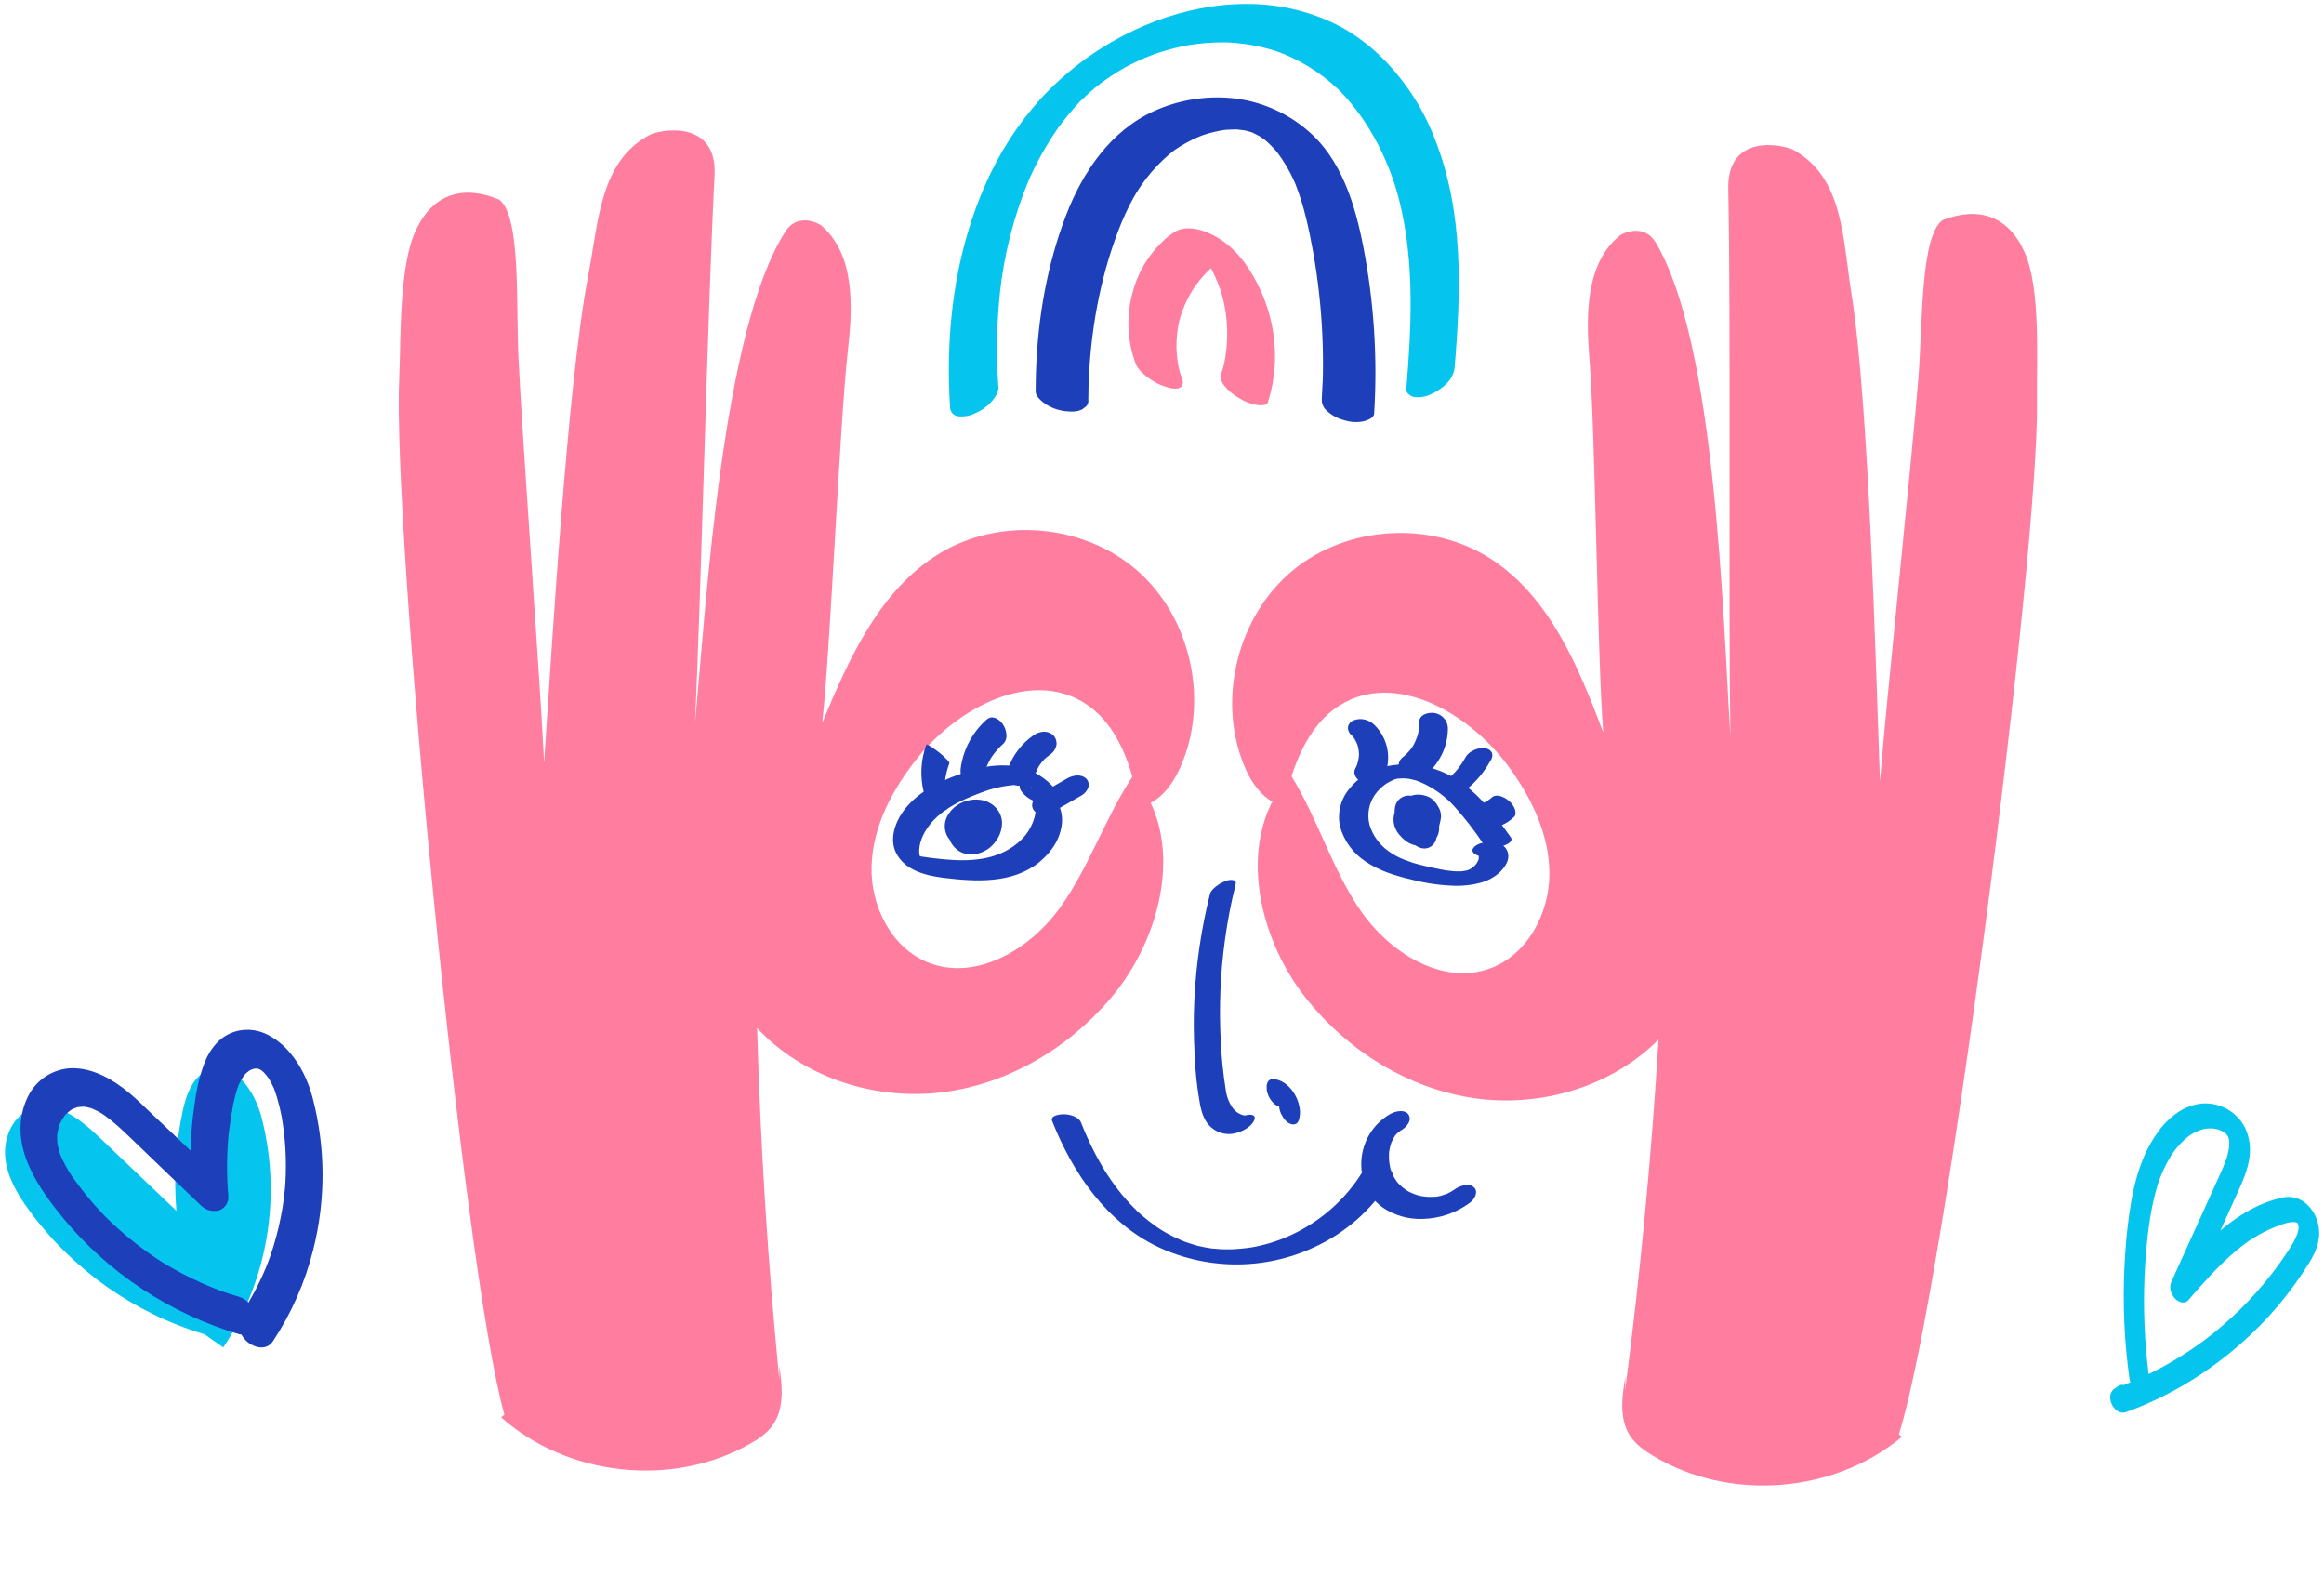 <svg xmlns="http://www.w3.org/2000/svg" width="278" height="190" viewBox="0 0 278 190" fill="none"><g clip-path="url(#clip0_1221_60789)"><path d="M59.94 169.504C67.9 176.581 80.392 177.929 89.662 172.706C90.724 172.116 91.741 171.429 92.435 170.447C93.851 168.448 93.571 165.747 93.228 163.331V165.057C91.856 151.063 90.969 137.029 90.565 122.954C96.022 128.789 104.374 131.543 112.309 130.682C120.244 129.821 127.613 125.534 132.804 119.457C139.131 112.053 141.907 100.131 135.537 92.774C132.149 97.829 130.279 103.803 126.685 108.713C123.091 113.622 116.675 117.365 111.035 115.117C106.626 113.373 104.116 108.339 104.257 103.582C104.399 98.825 106.757 94.389 109.725 90.682C114.6 84.598 123.46 79.902 129.939 84.221C133.863 86.836 135.389 91.817 136.313 96.456C138.632 96.079 140.233 93.916 141.192 91.763C144.673 83.936 142.516 73.974 136.129 68.318C129.741 62.661 119.621 61.764 112.345 66.215C105.235 70.562 101.552 78.745 98.355 86.469C99.329 77.87 100.444 50.611 101.418 41.997C102.013 36.732 102.292 30.573 98.348 27.055C97.799 26.567 95.363 25.507 93.975 27.652C86.359 39.414 84.464 72.448 83.144 86.419C83.876 70.829 84.662 36.575 85.477 20.992C85.831 14.15 78.841 15.531 77.719 16.132C71.752 19.309 71.636 26.357 70.354 33.021C67.84 46.078 65.988 77.952 65.085 91.219C64.589 80.926 62.514 53.076 62.019 42.78C61.714 36.429 62.334 25.852 59.721 23.881C55.472 22.102 51.867 23.109 49.789 27.439C47.71 31.768 47.983 40.282 47.76 45.096C46.91 63.386 55.39 151.577 60.337 169.198L59.94 169.504Z" fill="#FF7EA0"></path><path d="M227.515 171.838C219.335 178.655 206.808 179.601 197.704 174.087C196.677 173.468 195.668 172.749 195.006 171.742C193.654 169.7 194.022 167.007 194.44 164.587L194.394 166.309C196.211 152.363 197.545 138.369 198.395 124.328C192.758 129.984 184.309 132.468 176.417 131.351C168.524 130.233 161.283 125.712 156.291 119.475C150.204 111.868 147.792 99.864 154.407 92.703C157.633 97.861 159.311 103.906 162.763 108.915C166.215 113.925 172.49 117.888 178.201 115.835C182.663 114.234 185.332 109.285 185.34 104.525C185.347 99.765 183.137 95.257 180.287 91.454C175.609 85.217 166.902 80.24 160.292 84.338C156.287 86.829 154.602 91.76 153.529 96.364C151.224 95.912 149.694 93.699 148.802 91.514C145.572 83.595 148.044 73.701 154.612 68.246C161.18 62.792 171.318 62.227 178.449 66.909C185.417 71.484 188.838 79.781 191.784 87.604C191.076 78.977 190.842 51.696 190.141 43.072C189.713 37.788 189.631 31.623 193.682 28.232C194.245 27.759 196.713 26.78 198.034 28.968C205.271 40.969 206.114 74.049 206.988 88.052C206.751 72.448 207.056 38.187 206.737 22.59C206.599 15.741 213.542 17.345 214.647 17.982C220.511 21.351 220.405 28.399 221.47 35.102C223.567 48.23 224.406 80.147 224.884 93.45C225.705 83.175 228.669 55.406 229.487 45.135C229.993 38.795 229.71 28.2 232.387 26.318C236.685 24.66 240.258 25.799 242.199 30.203C244.139 34.608 243.597 43.1 243.668 47.917C243.934 66.225 232.649 154.095 227.143 171.553L227.515 171.838Z" fill="#FF7EA0"></path><path d="M126.402 94.617C125.766 93.782 124.969 93.085 124.06 92.566C123.151 92.046 122.147 91.715 121.109 91.593C119.455 91.435 117.787 91.622 116.208 92.14C113.223 93.03 109.912 94.428 108.029 97.047C107.037 98.423 106.375 100.426 107.2 102.027C108.262 104.105 110.741 104.721 112.865 104.984C116.697 105.454 121.119 105.713 124.309 103.12C125.775 101.931 126.887 100.295 127.036 98.367C127.1 97.421 126.851 96.48 126.328 95.691C125.581 94.563 124.168 93.556 122.787 93.556C122.532 93.556 122.189 93.539 122.029 93.798C121.979 93.929 121.965 94.071 121.986 94.21C122.008 94.348 122.066 94.479 122.153 94.588C122.564 95.211 123.499 95.908 124.278 95.908C124.278 95.908 124.49 95.908 124.497 95.908C124.504 95.908 124.168 95.812 124.118 95.791C123.959 95.714 123.809 95.618 123.672 95.506C123.75 95.567 123.899 95.716 123.591 95.428C123.679 95.51 123.669 95.609 123.562 95.382C123.597 95.448 123.636 95.512 123.679 95.574C123.651 95.527 123.598 95.36 123.679 95.591C123.711 95.68 123.75 95.773 123.778 95.865C123.863 96.093 123.904 96.334 123.899 96.577C123.898 96.927 123.86 97.277 123.785 97.619C123.463 98.881 122.744 100.004 121.735 100.821C119.228 102.924 115.946 103.066 112.837 102.764C112.005 102.686 111.169 102.593 110.341 102.458C110.281 102.458 110.075 102.387 110.341 102.458L110.157 102.412L109.916 102.348C109.859 102.33 109.615 102.227 109.827 102.319C110.04 102.412 109.803 102.319 109.749 102.28C109.523 102.188 110.058 102.454 109.852 102.33C109.647 102.205 110.142 102.547 109.951 102.397C109.813 102.291 110.181 102.575 110.146 102.614C110.111 102.654 110.004 102.316 110.004 102.316C109.972 102.174 109.955 102.03 109.951 101.885C109.949 101.517 109.996 101.151 110.093 100.796C110.252 100.219 110.501 99.672 110.833 99.174C112.274 96.933 114.916 95.702 117.327 94.809C118.677 94.281 120.099 93.963 121.544 93.866H121.788C121.551 93.866 121.934 93.866 121.944 93.866C122.104 93.866 122.263 93.866 122.419 93.898C122.574 93.93 123.088 94.005 122.734 93.926C122.9 93.966 123.067 94.008 123.229 94.054C123.261 94.054 123.371 94.083 123.392 94.108C123.18 94.03 123.13 94.012 123.247 94.061C123.3 94.079 123.35 94.104 123.399 94.126C123.598 94.204 123.399 94.232 123.283 94.054C123.352 94.117 123.433 94.166 123.52 94.2C123.725 94.303 123.251 93.951 123.41 94.118C123.449 94.161 123.619 94.25 123.626 94.3C123.633 94.35 123.343 93.99 123.559 94.243C123.608 94.303 123.835 94.578 123.626 94.303C123.874 94.655 124.19 94.953 124.555 95.18C124.92 95.406 125.327 95.557 125.751 95.624C126.399 95.68 126.845 95.193 126.384 94.588L126.402 94.617Z" fill="#1D3FBA"></path><path d="M180.733 100.16C178.509 97.018 176.105 93.781 172.433 92.272C168.86 90.803 164.034 91.07 161.456 94.286C160.92 94.906 160.537 95.644 160.336 96.441C160.136 97.237 160.124 98.07 160.302 98.872C160.777 100.569 161.846 102.037 163.312 103.006C164.973 104.155 166.952 104.753 168.896 105.205C170.632 105.655 172.414 105.902 174.207 105.941C176.009 105.941 178.145 105.585 179.476 104.244C180.039 103.682 180.577 102.892 180.393 102.059C180.067 100.576 178.141 100.48 176.962 100.914C176.47 101.095 175.754 101.625 176.388 102.109C177.022 102.593 178.159 102.536 178.824 102.284L178.176 102.405L177.277 102.337C177.585 102.397 176.764 102.205 176.749 102.063C176.777 102.114 176.807 102.162 176.841 102.209C176.884 102.312 176.873 102.234 176.884 102.394C176.907 102.504 176.907 102.618 176.885 102.729C176.864 102.84 176.82 102.945 176.756 103.038C176.668 103.234 176.539 103.409 176.378 103.55C176.279 103.65 176.172 103.735 176.066 103.824C176.048 103.824 175.907 103.931 176.031 103.849C176.155 103.767 175.931 103.906 175.903 103.92C175.811 103.974 175.422 104.112 175.779 103.995L175.425 104.119C175.039 104.255 175.655 104.084 175.365 104.119C175.202 104.151 175.032 104.173 174.869 104.208C174.636 104.255 175.223 104.183 174.993 104.208C174.919 104.208 174.841 104.208 174.763 104.208H174.352C174.09 104.208 174.427 104.251 174.469 104.208C174.39 104.216 174.311 104.216 174.232 104.208C174.069 104.208 173.91 104.208 173.75 104.18C173.453 104.159 173.155 104.119 172.858 104.084C172.628 104.052 173.159 104.134 172.932 104.084L172.755 104.055C172.585 104.027 172.401 103.995 172.242 103.959C171.491 103.81 170.744 103.646 170.001 103.458L169.402 103.301L169.179 103.237C169.154 103.237 168.853 103.138 168.995 103.184C168.772 103.113 168.287 102.935 167.933 102.799C167.274 102.546 166.653 102.205 166.084 101.786C165.001 101.022 164.204 99.914 163.822 98.641C163.665 98.026 163.643 97.384 163.758 96.759C163.873 96.135 164.122 95.543 164.487 95.026C164.636 94.809 164.806 94.608 164.994 94.424C165.208 94.212 165.435 94.012 165.674 93.827C165.564 93.905 165.78 93.756 165.801 93.741L165.96 93.642C166.106 93.556 166.254 93.475 166.407 93.4C166.481 93.364 166.555 93.325 166.633 93.293C166.58 93.318 166.371 93.393 166.633 93.293C166.786 93.222 166.946 93.17 167.111 93.137C166.704 93.162 167.2 93.137 167.306 93.108C167.338 93.108 167.582 93.058 167.359 93.108C167.136 93.158 167.426 93.108 167.487 93.108C167.654 93.086 167.824 93.08 167.993 93.09C167.639 93.04 167.865 93.09 167.954 93.09L168.308 93.119C168.354 93.119 168.662 93.169 168.453 93.137C168.244 93.105 168.503 93.137 168.524 93.137C168.715 93.176 168.906 93.215 169.094 93.261L169.374 93.339C169.31 93.339 169.147 93.261 169.427 93.357C169.611 93.425 169.781 93.492 169.976 93.567C171.498 94.236 172.863 95.221 173.98 96.456C175.192 97.809 176.31 99.244 177.327 100.75C177.762 101.366 178.881 101.369 179.533 101.227C179.911 101.145 181.161 100.747 180.712 100.117L180.733 100.16Z" fill="#1D3FBA"></path><path d="M168.382 97.004C168.232 97.085 168.102 97.2 168.002 97.339C167.902 97.479 167.835 97.639 167.805 97.808C167.725 98.204 167.747 98.614 167.869 99C168.035 99.594 168.34 100.141 168.758 100.594C169.101 101.021 169.575 101.323 170.107 101.451C170.298 101.489 170.495 101.487 170.685 101.447C170.876 101.406 171.056 101.326 171.215 101.213C171.455 101.028 171.641 100.783 171.753 100.501C171.943 99.991 171.964 99.434 171.813 98.911C171.632 98.256 171.292 97.656 170.825 97.164C170.518 96.806 170.137 96.518 169.71 96.32C169.282 96.122 168.818 96.018 168.347 96.015C167.988 96.005 167.637 96.125 167.358 96.353C167.079 96.58 166.891 96.901 166.828 97.256C166.783 97.791 166.89 98.328 167.136 98.804C167.408 99.373 167.798 99.878 168.28 100.284C168.542 100.529 168.85 100.718 169.187 100.84C169.523 100.962 169.881 101.015 170.238 100.996C170.577 100.922 170.894 100.771 171.164 100.553C171.435 100.335 171.651 100.056 171.796 99.74C172.085 99.118 172.279 98.456 172.373 97.776C172.407 97.305 172.282 96.836 172.019 96.445C171.913 96.233 171.777 96.038 171.615 95.865C171.434 95.658 171.22 95.483 170.981 95.346C170.531 95.129 170.036 95.022 169.537 95.033C169.162 95.057 168.794 95.151 168.453 95.31C168.171 95.431 167.912 95.601 167.688 95.812C167.396 96.073 167.156 96.387 166.98 96.737C166.777 97.183 166.68 97.67 166.697 98.16C166.751 98.844 167.041 99.487 167.518 99.978C167.691 100.183 167.887 100.367 168.103 100.526C168.425 100.787 168.8 100.975 169.202 101.076C169.603 101.178 170.022 101.19 170.429 101.113C170.752 101.054 171.057 100.921 171.321 100.725C171.585 100.529 171.801 100.275 171.952 99.982C172.49 98.769 171.874 97.441 171.102 96.488C170.77 96.088 170.366 95.755 169.912 95.506C169.506 95.287 169.055 95.165 168.595 95.15C168.261 95.132 167.929 95.217 167.643 95.392C167.357 95.567 167.131 95.825 166.994 96.132C166.506 97.409 167.171 98.804 167.993 99.779C168.409 100.279 168.95 100.659 169.561 100.878C169.779 100.952 170.008 100.981 170.236 100.965C170.465 100.95 170.688 100.889 170.893 100.786C171.151 100.665 171.176 100.202 171.155 99.982C171.102 99.549 170.942 99.137 170.691 98.783C170.464 98.411 170.145 98.103 169.767 97.89L169.455 97.762C169.368 97.735 169.276 97.727 169.185 97.737C169.094 97.749 169.006 97.779 168.928 97.826L168.828 97.865L169.073 97.779C168.936 97.826 168.792 97.844 168.648 97.833L168.935 97.858C168.828 97.848 168.723 97.823 168.623 97.783L168.935 97.907C168.843 97.869 168.755 97.822 168.673 97.765L168.991 97.982C168.917 97.931 168.847 97.874 168.782 97.811L169.094 98.11C169.037 98.053 168.984 97.993 168.931 97.929L169.221 98.302C169.165 98.229 169.113 98.151 169.066 98.071L169.299 98.484C169.26 98.412 169.226 98.337 169.197 98.26L169.353 98.669C169.32 98.582 169.294 98.493 169.275 98.402L169.353 98.786C169.331 98.687 169.321 98.585 169.321 98.484V98.822C169.324 98.711 169.342 98.601 169.374 98.495L169.285 98.769C169.33 98.628 169.404 98.498 169.501 98.388L169.328 98.58C169.457 98.437 169.62 98.328 169.802 98.263L169.558 98.349C169.736 98.29 169.924 98.269 170.11 98.288L169.827 98.263C169.997 98.282 170.164 98.323 170.323 98.388L170.011 98.263C170.135 98.311 170.254 98.372 170.365 98.445L170.047 98.224C170.133 98.284 170.214 98.351 170.291 98.423L169.976 98.121C170.032 98.178 170.089 98.238 170.139 98.299L169.848 97.925C169.897 97.988 169.941 98.055 169.979 98.125L169.749 97.712C169.782 97.77 169.81 97.831 169.834 97.893L169.678 97.488C169.699 97.551 169.717 97.615 169.731 97.68L169.657 97.299C169.671 97.377 169.678 97.455 169.678 97.534V97.178C169.674 97.305 169.654 97.43 169.618 97.552L169.703 97.278C169.645 97.454 169.551 97.617 169.427 97.754L169.6 97.562C169.41 97.762 169.176 97.914 168.917 98.007L169.158 97.918C168.891 98.012 168.607 98.049 168.326 98.025L168.612 98.05C168.446 98.035 168.283 97.996 168.127 97.936L168.439 98.061C168.338 98.019 168.242 97.968 168.152 97.907L168.471 98.125C168.418 98.086 168.367 98.044 168.319 98L168.63 98.302C168.583 98.255 168.538 98.205 168.496 98.153L168.786 98.509L168.743 98.455L169.211 99.654C169.207 99.601 169.207 99.548 169.211 99.494V99.85C169.218 99.665 169.249 99.482 169.303 99.306L169.214 99.58C169.32 99.266 169.489 98.978 169.71 98.733L169.54 98.925C169.832 98.606 170.197 98.362 170.602 98.213L170.358 98.302C170.655 98.196 170.971 98.153 171.286 98.174L171.003 98.149C171.186 98.167 171.366 98.21 171.537 98.278L171.226 98.149L171.3 98.181L169.916 95.751C169.855 96.127 169.77 96.498 169.661 96.862L169.749 96.588C169.632 96.979 169.437 97.342 169.175 97.655L169.349 97.463C169.182 97.651 168.975 97.8 168.743 97.897L168.988 97.811C168.844 97.859 168.692 97.877 168.542 97.865L168.828 97.886C168.7 97.872 168.574 97.841 168.453 97.794L168.765 97.918C168.666 97.876 168.571 97.825 168.481 97.765L168.804 97.982C168.736 97.936 168.672 97.885 168.612 97.829L168.928 98.132C168.879 98.083 168.833 98.032 168.789 97.979L169.08 98.352C169.046 98.309 169.015 98.264 168.988 98.217L169.221 98.63C169.197 98.584 169.175 98.537 169.154 98.487L169.31 98.893C169.296 98.855 169.285 98.816 169.278 98.776L169.353 99.156C169.349 99.108 169.349 99.059 169.353 99.01V99.366C169.355 99.307 169.364 99.249 169.381 99.192L169.292 99.466C169.323 99.374 169.371 99.29 169.434 99.217L169.26 99.409C169.366 99.295 169.497 99.207 169.643 99.153L169.402 99.238C169.611 99.168 169.831 99.14 170.05 99.156L169.763 99.131C169.941 99.148 170.116 99.189 170.284 99.252L169.972 99.128C170.081 99.172 170.186 99.227 170.284 99.291L169.962 99.075C170.035 99.123 170.103 99.178 170.167 99.238L169.852 98.936C169.894 98.975 169.933 99.018 169.969 99.064L169.678 98.708C169.724 98.764 169.764 98.823 169.799 98.886L169.565 98.473C169.593 98.525 169.618 98.578 169.639 98.633L169.48 98.228C169.501 98.278 169.516 98.331 169.526 98.384L169.448 98.004C169.455 98.071 169.455 98.139 169.448 98.206V97.868C169.442 97.976 169.423 98.082 169.392 98.185L169.48 97.911C169.429 98.066 169.347 98.209 169.239 98.331L169.413 98.139C169.309 98.257 169.18 98.348 169.034 98.406L169.278 98.32C169.165 98.361 169.044 98.375 168.924 98.363L169.207 98.388C169.156 98.382 169.104 98.37 169.055 98.352L169.367 98.477C169.32 98.457 169.275 98.433 169.232 98.406L169.554 98.623C169.528 98.604 169.503 98.584 169.48 98.562L169.795 98.865C169.764 98.836 169.736 98.805 169.71 98.772L170.001 99.149C169.974 99.115 169.951 99.08 169.93 99.042L170.163 99.455C170.136 99.409 170.113 99.36 170.096 99.309L170.252 99.718C170.234 99.667 170.22 99.615 170.209 99.562L170.284 99.946C170.278 99.883 170.278 99.82 170.284 99.757V100.113C170.286 100.032 170.299 99.952 170.323 99.875L170.234 100.149C170.26 100.075 170.3 100.006 170.351 99.946L170.178 100.138C170.234 100.081 170.302 100.035 170.376 100.003C170.638 99.893 170.659 99.412 170.641 99.199C170.586 98.767 170.425 98.355 170.174 98C169.947 97.629 169.63 97.322 169.253 97.107L168.942 96.983C168.855 96.954 168.762 96.945 168.671 96.955C168.58 96.965 168.493 96.995 168.414 97.043L168.382 97.004Z" fill="#1D3FBA"></path><path d="M116.293 96.954L115.114 97.164C114.732 97.232 114.375 97.405 114.083 97.662C113.787 97.892 113.573 98.213 113.474 98.576C113.386 98.992 113.393 99.423 113.496 99.836C113.557 100.026 113.638 100.21 113.736 100.384C113.775 100.461 113.82 100.535 113.871 100.604C114.234 101.078 114.726 101.436 115.287 101.633C115.574 101.738 115.875 101.801 116.18 101.821C116.479 101.846 116.781 101.828 117.076 101.768C117.528 101.684 117.956 101.503 118.332 101.237C118.708 100.971 119.022 100.627 119.253 100.227C119.446 99.896 119.569 99.528 119.613 99.146C119.658 98.765 119.623 98.378 119.512 98.011C119.311 97.393 118.928 96.85 118.414 96.456C117.794 95.991 117.024 95.775 116.254 95.848C115.772 95.903 115.308 96.067 114.898 96.328C114.62 96.488 114.373 96.696 114.168 96.943C113.821 97.341 113.572 97.815 113.444 98.328C113.315 98.841 113.31 99.377 113.428 99.893C113.458 100.068 113.511 100.238 113.588 100.398C113.845 101.076 114.352 101.628 115.004 101.939C115.077 101.975 115.153 102.006 115.231 102.031C115.454 102.104 115.684 102.153 115.918 102.177C116.386 102.207 116.855 102.143 117.299 101.988C117.394 101.958 117.487 101.919 117.575 101.871C117.799 101.77 118.015 101.651 118.219 101.515C118.563 101.262 118.865 100.955 119.115 100.608C119.567 100.012 119.828 99.293 119.862 98.544C119.885 97.888 119.665 97.245 119.246 96.741C119.111 96.58 118.963 96.431 118.803 96.296C118.622 96.158 118.428 96.039 118.223 95.94C117.94 95.807 117.639 95.716 117.33 95.67C116.678 95.568 116.011 95.633 115.39 95.858C115.065 95.968 114.758 96.124 114.477 96.321C114.196 96.504 113.946 96.731 113.736 96.993C113.43 97.34 113.207 97.752 113.085 98.199C112.977 98.636 112.988 99.095 113.117 99.526C113.229 99.937 113.459 100.306 113.778 100.586C114.097 100.867 114.492 101.046 114.912 101.102C115.275 101.121 115.638 101.058 115.974 100.92C116.311 100.782 116.613 100.571 116.86 100.302C117.157 99.985 117.331 99.57 117.348 99.135C117.349 98.934 117.305 98.736 117.218 98.554C117.132 98.373 117.005 98.214 116.849 98.089C116.066 97.545 115.096 97.84 114.466 98.466L114.416 98.512L114.77 98.203C114.746 98.222 114.72 98.238 114.692 98.253L115.11 98.029C115.085 98.041 115.059 98.052 115.032 98.061L115.464 97.943C115.439 97.945 115.412 97.945 115.387 97.943H115.811H115.734L116.13 98.036C116.086 98.024 116.043 98.008 116.003 97.986L116.357 98.178C116.295 98.141 116.239 98.095 116.19 98.043L116.463 98.335C116.387 98.246 116.322 98.148 116.272 98.043L116.442 98.399C116.392 98.285 116.356 98.165 116.335 98.043L116.389 98.438C116.376 98.341 116.376 98.243 116.389 98.146L116.328 98.552C116.339 98.493 116.356 98.436 116.378 98.381L116.212 98.776C116.256 98.677 116.309 98.583 116.371 98.495L116.109 98.85C116.178 98.756 116.258 98.668 116.346 98.591L115.992 98.9C116.09 98.816 116.197 98.742 116.311 98.68L115.889 98.904C116.027 98.83 116.171 98.772 116.321 98.729L115.886 98.847C116.049 98.804 116.216 98.779 116.385 98.772H115.957C116.136 98.767 116.316 98.784 116.491 98.822L116.091 98.729C116.262 98.771 116.427 98.833 116.583 98.914L116.229 98.722C116.359 98.799 116.478 98.892 116.583 99L116.307 98.708C116.415 98.823 116.506 98.954 116.576 99.096L116.406 98.74C116.463 98.87 116.502 99.006 116.523 99.146L116.47 98.751C116.489 98.902 116.489 99.055 116.47 99.206L116.527 98.801C116.503 98.953 116.462 99.103 116.403 99.245L116.569 98.85C116.501 99.007 116.417 99.156 116.318 99.295L116.583 98.939C116.491 99.07 116.384 99.189 116.265 99.295L116.619 98.986C116.522 99.067 116.417 99.14 116.307 99.203L116.725 98.978C116.613 99.039 116.494 99.086 116.371 99.117L116.806 99C116.709 99.024 116.609 99.039 116.509 99.046H116.934C116.815 99.047 116.697 99.036 116.58 99.014L116.976 99.103C116.859 99.076 116.746 99.033 116.64 98.975L116.994 99.167C116.874 99.099 116.764 99.014 116.668 98.914L116.944 99.203C116.826 99.076 116.727 98.932 116.651 98.776L116.824 99.131C116.734 98.94 116.674 98.736 116.647 98.527L116.7 98.922C116.679 98.746 116.679 98.567 116.7 98.391L116.643 98.797C116.664 98.658 116.701 98.522 116.753 98.391L116.587 98.786C116.629 98.689 116.68 98.597 116.739 98.509L116.477 98.865C116.539 98.78 116.611 98.703 116.69 98.633L116.335 98.943C116.403 98.888 116.475 98.839 116.551 98.797L116.134 99.018C116.21 98.979 116.289 98.947 116.371 98.922L115.939 99.039C116.031 99.014 116.126 99 116.222 98.996H115.794C115.913 98.994 116.032 99.006 116.148 99.032L115.748 98.939C115.888 98.976 116.024 99.03 116.151 99.1L115.797 98.907C115.967 99.004 116.124 99.124 116.261 99.263L115.985 98.975C116.12 99.12 116.232 99.284 116.318 99.462L116.148 99.107C116.211 99.25 116.255 99.4 116.279 99.555L116.226 99.16C116.239 99.278 116.239 99.397 116.226 99.516L116.282 99.11C116.267 99.204 116.241 99.296 116.204 99.384L116.367 98.989C116.335 99.067 116.294 99.142 116.243 99.21L116.509 98.854C116.459 98.923 116.402 98.986 116.339 99.043L116.693 98.733C116.63 98.787 116.561 98.833 116.488 98.872L116.909 98.648C116.827 98.692 116.74 98.726 116.651 98.751L117.083 98.633C116.967 98.665 116.848 98.683 116.728 98.687H117.157C117.006 98.69 116.855 98.676 116.707 98.644L117.104 98.733C116.935 98.693 116.772 98.631 116.619 98.548L116.973 98.74C116.824 98.657 116.688 98.552 116.569 98.43L116.845 98.722C116.753 98.625 116.676 98.515 116.615 98.395L116.789 98.751C116.74 98.65 116.707 98.542 116.69 98.43L116.743 98.826C116.732 98.73 116.732 98.633 116.743 98.537L116.682 98.943V98.911L115.043 100.334L116.222 100.12C116.685 100.041 117.11 99.813 117.433 99.469C117.733 99.154 117.907 98.739 117.922 98.302C117.924 98.1 117.88 97.901 117.793 97.719C117.706 97.536 117.578 97.377 117.419 97.253C117.079 97.011 116.658 96.914 116.247 96.983L116.293 96.954Z" fill="#1D3FBA"></path><path d="M144.768 106.798C143.71 110.993 143.073 115.284 142.867 119.606C142.77 121.722 142.78 123.842 142.895 125.957C142.965 128.028 143.186 130.091 143.557 132.13C143.763 133.147 144.085 134.126 144.878 134.83C145.314 135.213 145.843 135.471 146.412 135.577C146.981 135.683 147.568 135.634 148.111 135.435C148.819 135.211 149.757 134.677 150.044 133.944C150.331 133.211 149.41 133.265 148.982 133.403C149.223 133.329 149.049 133.403 148.982 133.403C149.163 133.403 148.897 133.403 148.855 133.403C148.706 133.385 148.561 133.343 148.426 133.279C148.086 133.133 147.784 132.911 147.544 132.628C147.041 131.958 146.724 131.166 146.624 130.333C146.311 128.383 146.111 126.415 146.025 124.441C145.813 120.436 145.98 116.419 146.525 112.445C146.824 110.234 147.244 108.042 147.782 105.877C147.842 105.642 147.891 105.429 147.64 105.29C147.336 105.198 147.009 105.215 146.716 105.336C146.278 105.476 145.869 105.694 145.508 105.98C145.25 106.19 144.864 106.485 144.779 106.823L144.768 106.798Z" fill="#1D3FBA"></path><path d="M153.238 132.389C153.302 132.386 153.366 132.386 153.429 132.389L153.125 132.34C153.267 132.365 153.406 132.411 153.536 132.475L153.22 132.318C153.326 132.371 153.426 132.436 153.518 132.51L153.213 132.258C153.297 132.329 153.375 132.406 153.447 132.489L153.167 132.155C153.23 132.233 153.288 132.315 153.341 132.4L153.1 131.995C153.151 132.081 153.196 132.172 153.235 132.265L153.058 131.824C153.09 131.908 153.116 131.995 153.135 132.084L153.043 131.657C153.062 131.746 153.074 131.836 153.079 131.927V131.532C153.082 131.64 153.075 131.749 153.058 131.856L153.125 131.5C153.125 131.564 153.093 131.625 153.075 131.685C152.972 132.069 152.984 132.475 153.111 132.852C153.176 133.081 153.277 133.298 153.408 133.496C153.511 133.698 153.648 133.881 153.812 134.037C153.927 134.17 154.068 134.279 154.226 134.357C154.385 134.434 154.557 134.479 154.732 134.489L155.009 134.421C155.094 134.373 155.17 134.308 155.231 134.231C155.292 134.153 155.336 134.064 155.363 133.969C155.438 133.739 155.485 133.5 155.501 133.258C155.518 133 155.505 132.74 155.462 132.486C155.427 132.288 155.382 132.092 155.327 131.899C155.262 131.696 155.186 131.498 155.097 131.304C154.981 131.042 154.838 130.791 154.672 130.557C154.116 129.746 153.235 129.074 152.222 129.045C152.075 129.054 151.933 129.109 151.819 129.202C151.704 129.295 151.621 129.422 151.581 129.565C151.519 129.739 151.498 129.925 151.517 130.109C151.513 130.321 151.547 130.532 151.616 130.732C151.75 131.18 151.994 131.587 152.325 131.916C152.565 132.177 152.893 132.338 153.245 132.368L153.238 132.389Z" fill="#1D3FBA"></path><path d="M166.424 133.162C165.08 133.895 164.018 135.057 163.406 136.465C162.795 137.874 162.668 139.447 163.046 140.935C163.397 142.364 164.255 143.615 165.458 144.454C166.845 145.372 168.482 145.835 170.142 145.781C172.202 145.743 174.199 145.06 175.853 143.828C176.381 143.436 176.916 142.518 176.289 141.978C175.662 141.437 174.565 141.839 173.98 142.266C173.917 142.316 173.849 142.362 173.782 142.408C173.655 142.504 173.57 142.461 173.874 142.355C173.744 142.417 173.619 142.488 173.499 142.568C173.371 142.636 173.244 142.7 173.113 142.76C172.805 142.91 173.201 142.735 173.212 142.725C173.169 142.782 172.985 142.81 172.922 142.832C172.787 142.878 172.649 142.924 172.511 142.963C172.373 143.002 171.934 143.177 172.341 143.017C172.024 143.104 171.696 143.147 171.367 143.145H171.119C171.137 143.145 171.392 143.145 171.215 143.145C171.038 143.145 170.932 143.145 170.787 143.145C170.463 143.119 170.142 143.077 169.823 143.017C170.117 143.066 169.657 142.97 169.59 142.949C169.455 142.91 169.324 142.864 169.193 142.814C169.06 142.768 168.93 142.714 168.804 142.654L168.584 142.55C168.584 142.55 168.294 142.39 168.411 142.461C168.527 142.533 168.326 142.405 168.297 142.387L168.149 142.287C168.018 142.195 167.887 142.099 167.763 141.995C167.523 141.796 167.301 141.576 167.1 141.337C167.249 141.519 167.051 141.259 167.008 141.198C166.927 141.081 166.853 140.96 166.782 140.843C166.643 140.593 166.524 140.333 166.428 140.064C166.385 139.946 166.343 139.829 166.307 139.708C166.378 139.95 166.275 139.544 166.265 139.487C166.209 139.204 166.172 138.918 166.155 138.63C166.155 138.377 166.155 138.128 166.155 137.876C166.155 138.16 166.173 137.73 166.183 137.669C166.205 137.53 166.233 137.388 166.265 137.249C166.297 137.111 166.343 136.94 166.389 136.787L166.442 136.634C166.541 136.314 166.353 136.801 166.442 136.634C166.573 136.364 166.704 136.104 166.86 135.848C167.015 135.591 166.807 135.922 166.807 135.919C166.807 135.915 166.945 135.744 166.969 135.716C166.994 135.688 167.061 135.613 167.108 135.559C167.246 135.396 167.285 135.513 167.044 135.602C167.154 135.563 167.27 135.406 167.366 135.335C167.428 135.299 167.486 135.258 167.539 135.211C167.426 135.357 167.217 135.406 167.508 135.246C168.092 134.926 168.924 134.14 168.538 133.389C168.152 132.638 167.005 132.859 166.431 133.176L166.424 133.162Z" fill="#1D3FBA"></path><path d="M125.86 134.072C128.339 140.338 132.386 146.229 138.607 149.172C141.623 150.569 144.913 151.269 148.234 151.219C151.555 151.169 154.822 150.371 157.795 148.883C161.409 147.095 164.432 144.297 166.502 140.825C166.878 140.181 165.982 139.708 165.475 139.555C165.04 139.406 164.578 139.352 164.119 139.395C163.84 139.43 163.383 139.491 163.223 139.751C161.551 142.611 159.186 145 156.347 146.695C155.622 147.13 154.871 147.52 154.099 147.862C153.407 148.168 152.698 148.431 151.974 148.649C151.592 148.762 151.206 148.866 150.816 148.958C150.622 149.008 150.427 149.051 150.232 149.09L149.97 149.143C150.268 149.083 149.885 149.143 149.821 149.168C148.989 149.299 148.149 149.382 147.307 149.417C147.704 149.396 147.105 149.417 147.006 149.417C146.805 149.417 146.606 149.417 146.404 149.417C146.089 149.417 145.778 149.385 145.463 149.357C145.339 149.357 145.211 149.328 145.087 149.321C145.714 149.364 145.126 149.321 144.988 149.321C144.691 149.278 144.393 149.232 144.096 149.175C143.798 149.118 143.565 149.061 143.299 149.004C142.945 148.926 143.653 149.1 143.43 149.036L143.196 148.976L142.729 148.841C142.449 148.755 142.17 148.663 141.893 148.567L141.479 148.41C141.401 148.382 141.327 148.346 141.249 148.321C141.444 148.385 141.522 148.435 141.281 148.321C140.707 148.084 140.147 147.81 139.599 147.499L139.199 147.272C138.969 147.14 139.224 147.272 139.259 147.307L139.036 147.172C138.753 146.994 138.473 146.816 138.2 146.614C137.635 146.215 137.09 145.787 136.568 145.333L136.402 145.183C136.402 145.183 136.136 144.945 136.271 145.069C136.405 145.194 136.132 144.938 136.14 144.948L135.973 144.788C135.693 144.518 135.424 144.24 135.159 143.956C132.556 141.163 130.704 137.787 129.309 134.247C129.029 133.535 127.946 133.275 127.273 133.261C126.877 133.261 125.581 133.361 125.857 134.087L125.86 134.072Z" fill="#1D3FBA"></path><path d="M113.234 96.787C113.131 96.368 113.057 95.942 113.011 95.513V95.602C112.86 94.144 113.048 92.67 113.56 91.297C113.606 91.169 113.301 90.881 113.262 90.838C112.974 90.532 112.664 90.248 112.334 89.988C112.239 89.91 110.872 88.889 110.812 89.052C110.142 90.867 110.033 92.842 110.497 94.72C110.546 94.915 110.918 95.232 111.038 95.346C111.367 95.662 111.715 95.958 112.079 96.232C112.357 96.456 112.656 96.651 112.972 96.815C113.057 96.854 113.269 96.975 113.223 96.787H113.234Z" fill="#1D3FBA"></path><path d="M117.546 93.475C117.584 93.184 117.637 92.895 117.706 92.61C117.755 92.393 117.706 92.578 117.681 92.685C117.702 92.621 117.72 92.553 117.738 92.486C117.785 92.341 117.834 92.195 117.886 92.048C118.088 91.499 118.345 90.972 118.655 90.475L118.474 90.763C118.921 90.056 119.468 89.418 120.099 88.871C120.216 88.721 120.301 88.549 120.35 88.366C120.399 88.183 120.412 87.992 120.386 87.803C120.344 87.337 120.173 86.892 119.891 86.519C119.413 85.925 118.673 85.494 118.014 86.064C116.301 87.587 115.197 89.683 114.909 91.963C114.864 92.406 114.946 92.853 115.146 93.25C115.334 93.653 115.637 93.99 116.017 94.218C116.163 94.314 116.33 94.372 116.503 94.387C116.677 94.403 116.851 94.375 117.012 94.307C117.161 94.218 117.287 94.095 117.38 93.948C117.473 93.801 117.53 93.634 117.546 93.46V93.475Z" fill="#1D3FBA"></path><path d="M123.746 92.848C123.905 92.349 124.125 91.87 124.402 91.425L124.175 91.781C124.436 91.368 124.743 90.984 125.088 90.639L124.766 90.956C125.052 90.673 125.364 90.418 125.697 90.194C126.044 89.933 126.284 89.553 126.37 89.127C126.403 88.925 126.391 88.718 126.335 88.521C126.278 88.324 126.179 88.142 126.044 87.989C125.75 87.687 125.349 87.514 124.929 87.508C124.461 87.516 124.006 87.668 123.626 87.942C122.915 88.428 122.289 89.029 121.774 89.721C121.252 90.396 120.848 91.155 120.577 91.966C120.479 92.149 120.435 92.356 120.45 92.564C120.422 92.768 120.458 92.975 120.553 93.158C120.643 93.342 120.772 93.505 120.93 93.636C121.088 93.766 121.272 93.862 121.47 93.916C121.912 94.03 122.38 93.986 122.794 93.791C123.217 93.614 123.557 93.282 123.746 92.863V92.848Z" fill="#1D3FBA"></path><path d="M126.069 97.032L129.408 95.115C129.766 94.899 130.039 94.566 130.18 94.172C130.234 94.002 130.244 93.821 130.21 93.645C130.176 93.47 130.099 93.306 129.985 93.169C129.345 92.517 128.335 92.703 127.627 93.112L124.285 95.029C123.927 95.245 123.656 95.578 123.516 95.972C123.461 96.142 123.449 96.323 123.483 96.498C123.517 96.673 123.596 96.836 123.711 96.972C124.348 97.627 125.358 97.438 126.069 97.032V97.032Z" fill="#1D3FBA"></path><path d="M165.369 93.261C165.949 92.212 166.169 91 165.995 89.813C165.821 88.626 165.262 87.53 164.406 86.693C164.092 86.381 163.697 86.163 163.266 86.064C162.835 85.955 162.382 85.98 161.966 86.135C161.797 86.188 161.644 86.282 161.52 86.409C161.396 86.537 161.306 86.693 161.258 86.864C161.229 87.038 161.242 87.217 161.296 87.385C161.351 87.552 161.444 87.705 161.57 87.828C161.696 87.947 161.814 88.075 161.924 88.209C161.97 88.266 162.012 88.326 162.058 88.387C161.779 88.031 161.97 88.262 162.03 88.362C162.205 88.649 162.347 88.956 162.451 89.276L162.342 88.949C162.504 89.45 162.582 89.974 162.572 90.5V90.169C162.554 90.719 162.434 91.261 162.218 91.767L162.352 91.461C162.288 91.6 162.221 91.731 162.147 91.863C161.736 92.592 162.338 93.336 163.018 93.61C163.444 93.802 163.916 93.866 164.378 93.795C164.565 93.775 164.746 93.718 164.91 93.626C165.074 93.534 165.218 93.41 165.334 93.261H165.369Z" fill="#1D3FBA"></path><path d="M170.163 93.005C171.137 92.282 171.927 91.339 172.469 90.251C172.96 89.25 173.21 88.147 173.198 87.031C173.17 86.595 172.994 86.181 172.697 85.86C172.401 85.539 172.004 85.331 171.573 85.27C170.865 85.167 169.746 85.459 169.763 86.391C169.769 86.883 169.718 87.374 169.611 87.853L169.7 87.498C169.533 88.204 169.249 88.878 168.86 89.49L169.066 89.17C168.713 89.707 168.281 90.187 167.784 90.593L168.081 90.351L167.897 90.493C167.735 90.593 167.598 90.729 167.496 90.891C167.394 91.052 167.33 91.235 167.31 91.425C167.303 91.833 167.455 92.228 167.734 92.525C168.053 92.869 168.474 93.101 168.935 93.186C169.353 93.283 169.792 93.217 170.163 93.001V93.005Z" fill="#1D3FBA"></path><path d="M175.528 94.325C176.654 93.393 177.594 92.255 178.297 90.97C178.396 90.839 178.465 90.687 178.496 90.525C178.527 90.364 178.521 90.197 178.477 90.038C178.4 89.891 178.289 89.764 178.153 89.67C178.016 89.576 177.859 89.517 177.695 89.497C177.26 89.432 176.816 89.491 176.413 89.668L175.992 89.885C175.753 90.032 175.545 90.224 175.379 90.451C175.001 91.147 174.546 91.799 174.023 92.393L174.289 92.094C173.934 92.493 173.551 92.864 173.141 93.204C172.859 93.437 172.68 93.772 172.642 94.136C172.645 94.294 172.694 94.447 172.781 94.577C172.868 94.707 172.991 94.81 173.134 94.873C173.949 95.228 174.905 94.873 175.528 94.325V94.325Z" fill="#1D3FBA"></path><path d="M177.851 99.103C179.084 99.059 180.255 98.551 181.133 97.68C181.356 97.463 181.292 97.014 181.207 96.766C181.047 96.356 180.781 95.997 180.435 95.727C179.897 95.307 178.987 94.851 178.396 95.424C178.283 95.529 178.165 95.627 178.042 95.719L178.268 95.542C177.851 95.866 177.377 96.107 176.87 96.253L177.171 96.171C176.838 96.263 176.496 96.314 176.151 96.321C176.001 96.331 175.858 96.386 175.741 96.479C175.623 96.573 175.537 96.7 175.492 96.844C175.438 97.198 175.52 97.559 175.723 97.854C175.966 98.249 176.304 98.576 176.707 98.804L177.103 98.993C177.336 99.085 177.587 99.121 177.836 99.099L177.851 99.103Z" fill="#1D3FBA"></path></g><g clip-path="url(#clip1_1221_60789)"><path d="M24.452 159.571C16.011 157.049 8.621 151.809 3.412 144.654C2.046 142.767 0.812 140.665 0.62 138.34C0.429 136.015 1.559 133.439 3.726 132.622C6.624 131.529 9.596 133.839 11.844 135.982L21.102 144.809C20.767 140.814 21.021 136.792 21.856 132.873C22.291 130.822 23.166 128.504 25.161 127.901C28.088 127.016 30.427 130.474 31.237 133.449C32.477 138.125 32.715 143.015 31.935 147.792C31.154 152.569 29.373 157.123 26.71 161.151" fill="#05C5EF"></path><path d="M28.392 155.03C27.721 154.83 27.054 154.614 26.395 154.378L26.954 154.579C24.158 153.577 21.48 152.269 18.966 150.679L19.5 151.016C17.075 149.475 14.816 147.682 12.762 145.666L13.243 146.14C11.402 144.34 9.745 142.357 8.298 140.222L8.676 140.784C8.081 139.908 7.575 138.974 7.167 137.995L7.401 138.586C7.13 137.915 6.934 137.216 6.817 136.502L6.91 137.092C6.83 136.564 6.81 136.028 6.85 135.495L6.8 136.053C6.855 135.434 6.995 134.826 7.214 134.245L7.023 134.739C7.243 134.17 7.551 133.64 7.936 133.17L7.597 133.57C7.927 133.18 8.318 132.847 8.754 132.581L8.301 132.835C8.705 132.605 9.142 132.439 9.596 132.343L9.093 132.447C9.507 132.367 9.93 132.344 10.351 132.379L9.8 132.325C10.289 132.375 10.77 132.484 11.233 132.65L10.675 132.45C11.29 132.68 11.88 132.975 12.435 133.329L11.902 132.99C13.622 134.088 15.056 135.566 16.53 136.971L21.351 141.609L24.117 144.248C24.406 144.509 24.757 144.691 25.135 144.777C25.514 144.862 25.908 144.848 26.28 144.735C26.612 144.598 26.891 144.358 27.077 144.049C27.262 143.739 27.345 143.378 27.311 143.018C27.115 140.699 27.115 138.367 27.311 136.048L27.261 136.606C27.376 135.302 27.552 134.008 27.786 132.723C27.953 131.687 28.214 130.669 28.566 129.681L28.372 130.188C28.623 129.511 28.98 128.879 29.431 128.316L29.094 128.717C29.38 128.381 29.72 128.095 30.1 127.873L29.647 128.126C29.962 127.951 30.301 127.823 30.653 127.748L30.135 127.85C30.419 127.798 30.708 127.782 30.995 127.802L30.442 127.748C30.72 127.776 30.995 127.837 31.259 127.928L30.701 127.731C30.964 127.831 31.217 127.956 31.456 128.106L30.922 127.769C31.242 127.977 31.541 128.217 31.813 128.486L31.33 128.012C31.698 128.386 32.03 128.794 32.321 129.232L31.946 128.669C32.36 129.303 32.709 129.977 32.987 130.682L32.751 130.091C33.291 131.59 33.67 133.142 33.882 134.722L33.789 134.131C34.216 136.876 34.31 139.664 34.068 142.433L34.116 141.877C33.828 145.133 33.086 148.33 31.911 151.376L32.104 150.869C31.225 153.132 30.102 155.292 28.757 157.31C28.46 157.756 28.478 158.463 28.609 158.953C28.796 159.596 29.177 160.164 29.7 160.578C30.626 161.255 31.931 161.481 32.655 160.401C34.87 157.055 36.499 153.352 37.471 149.451C38.978 143.496 38.954 137.252 37.401 131.309C36.883 129.341 35.972 127.376 34.634 125.844C33.903 124.973 33.006 124.258 31.996 123.742C31.051 123.259 29.985 123.07 28.933 123.199C27.87 123.338 26.878 123.814 26.101 124.558C25.445 125.221 24.923 126.007 24.565 126.871C23.747 128.849 23.39 130.971 23.134 133.089C22.834 135.483 22.73 137.898 22.822 140.31C22.847 140.881 22.885 141.451 22.93 142.019L26.126 140.789L20.679 135.599L18.006 133.063C17.178 132.275 16.364 131.468 15.491 130.741C13.565 129.14 11.231 127.756 8.663 127.751C7.548 127.769 6.459 128.098 5.518 128.701C4.577 129.305 3.82 130.16 3.331 131.172C2.278 133.312 2.217 135.754 2.929 138.018C3.684 140.44 5.115 142.562 6.649 144.552C9.215 147.878 12.253 150.804 15.665 153.237C19.186 155.747 23.053 157.723 27.142 159.102C27.615 159.262 28.093 159.414 28.571 159.556C28.831 159.626 29.103 159.631 29.366 159.573C29.628 159.514 29.872 159.392 30.079 159.218C30.285 159.044 30.446 158.823 30.55 158.573C30.653 158.323 30.696 158.051 30.673 157.781C30.618 157.143 30.37 156.536 29.962 156.044C29.555 155.552 29.008 155.197 28.395 155.027L28.392 155.03Z" fill="#1D3FBA"></path></g><g clip-path="url(#clip2_1221_60789)"><path d="M257.151 165.337C256.635 161.653 256.412 157.932 256.484 154.211C256.505 153.164 256.549 152.114 256.616 151.059L256.593 151.425C256.76 148.828 257.021 146.207 257.583 143.663C257.737 142.991 257.905 142.325 258.11 141.667L258.008 141.99C258.449 140.536 259.093 139.154 259.921 137.885L259.743 138.149C260.324 137.26 261.046 136.475 261.879 135.825L261.63 136.01C262.212 135.569 262.867 135.238 263.564 135.033L263.267 135.118C263.759 134.981 264.27 134.928 264.779 134.961L264.469 134.939C264.882 134.971 265.289 135.06 265.678 135.203L265.368 135.084C265.667 135.197 265.951 135.346 266.215 135.527L265.918 135.319C266.118 135.462 266.305 135.625 266.473 135.806L266.209 135.519C266.351 135.678 266.479 135.85 266.591 136.032L266.374 135.676C266.48 135.857 266.571 136.046 266.645 136.243L266.502 135.85C266.586 136.082 266.647 136.321 266.685 136.565L266.628 136.177C266.674 136.506 266.687 136.839 266.665 137.171L266.688 136.805C266.639 137.413 266.518 138.012 266.328 138.59L266.43 138.276C266.115 139.192 265.747 140.088 265.328 140.96L263.977 143.944C263.073 145.943 262.167 147.943 261.261 149.943L259.733 153.316C259.436 153.974 259.695 154.784 260.159 155.287C260.547 155.706 261.301 156.039 261.762 155.507C263.393 153.622 265.045 151.738 266.911 150.084C267.432 149.623 267.97 149.184 268.526 148.765L268.277 148.95C269.846 147.749 271.613 146.842 273.496 146.271L273.199 146.356C273.649 146.212 274.119 146.144 274.591 146.155L274.282 146.135C274.485 146.15 274.685 146.193 274.876 146.263L274.567 146.146C274.694 146.198 274.816 146.263 274.93 146.34L274.633 146.135C274.745 146.213 274.848 146.303 274.943 146.402L274.678 146.116C274.783 146.231 274.878 146.355 274.961 146.488L274.745 146.13C274.835 146.28 274.912 146.438 274.975 146.601L274.833 146.208C274.902 146.395 274.954 146.587 274.987 146.783L274.93 146.395C274.962 146.609 274.972 146.825 274.96 147.041L274.983 146.675C274.956 147.007 274.892 147.336 274.789 147.653L274.891 147.33C274.542 148.394 273.886 149.34 273.27 150.262L273.446 149.998C271.338 153.13 268.83 155.965 265.987 158.429C265.181 159.127 264.349 159.796 263.493 160.435L263.742 160.249C261.174 162.161 258.402 163.774 255.479 165.056C254.653 165.417 253.818 165.75 252.972 166.055L254.326 168.882L254.833 168.539C254.971 168.457 255.089 168.345 255.18 168.212C255.271 168.078 255.332 167.926 255.359 167.767C255.42 167.375 255.358 166.974 255.181 166.62C255.005 166.283 254.754 165.936 254.408 165.771C254.142 165.645 253.755 165.532 253.48 165.714L252.974 166.058C252.836 166.14 252.717 166.252 252.626 166.385C252.535 166.519 252.473 166.671 252.446 166.831C252.385 167.223 252.448 167.624 252.625 167.977C252.96 168.621 253.586 169.15 254.327 168.882C257.52 167.726 260.563 166.182 263.389 164.284C266.291 162.346 268.956 160.068 271.33 157.495C272.477 156.245 273.55 154.927 274.542 153.547C275.092 152.783 275.618 152 276.12 151.201C276.662 150.34 277.141 149.429 277.333 148.415C277.551 147.303 277.373 146.149 276.832 145.158C276.528 144.589 276.1 144.099 275.58 143.726C275.048 143.359 274.421 143.16 273.778 143.154C273.2 143.135 272.642 143.3 272.094 143.468C271.691 143.586 271.292 143.722 270.898 143.876C270.111 144.188 269.35 144.563 268.622 144.998C265.566 146.816 263.08 149.442 260.747 152.107L259.922 153.049L261.951 155.248C263.785 151.201 265.617 147.154 267.449 143.105C268.297 141.232 269.272 139.233 269.134 137.109C269.058 135.932 268.644 134.711 267.856 133.826C267.152 133.016 266.23 132.433 265.203 132.15C264.368 131.919 263.49 131.901 262.647 132.1C262.155 132.216 261.677 132.388 261.222 132.612C260.775 132.851 260.35 133.132 259.953 133.45C259.26 134 258.65 134.649 258.14 135.376C257.552 136.189 257.043 137.059 256.622 137.973C255.799 139.773 255.288 141.722 254.942 143.669C254.593 145.713 254.354 147.774 254.225 149.844C253.91 154.293 254.005 158.762 254.512 163.192C254.574 163.727 254.643 164.262 254.717 164.796C254.753 165.207 254.898 165.6 255.137 165.934C255.333 166.195 255.677 166.49 256.012 166.545C256.164 166.582 256.323 166.579 256.474 166.535C256.624 166.492 256.761 166.41 256.871 166.297C256.983 166.168 257.067 166.016 257.119 165.853C257.171 165.689 257.189 165.516 257.173 165.345L257.151 165.337Z" fill="#05C5EF"></path></g><g clip-path="url(#clip3_1221_60789)"><path d="M119.422 46.213C119.154 42.355 119.231 38.48 119.653 34.636L119.594 35.158C120.098 30.427 121.284 25.795 123.116 21.41L122.872 21.979C123.861 19.671 125.077 17.467 126.501 15.403C126.826 14.933 126.175 15.86 126.422 15.511L126.689 15.146C126.881 14.887 127.077 14.63 127.275 14.374C127.664 13.881 128.064 13.398 128.476 12.927C128.654 12.723 128.836 12.523 129.023 12.325C129.114 12.227 129.205 12.128 129.299 12.033C129.394 11.937 129.404 11.921 129.459 11.868C129.736 11.582 129.134 12.197 129.134 12.197C129.544 11.822 129.934 11.424 130.351 11.053C130.767 10.681 131.197 10.326 131.653 9.981L132.02 9.698L132.157 9.593C132.43 9.386 131.587 10.014 131.692 9.941C131.942 9.764 132.193 9.58 132.447 9.405C132.909 9.087 133.379 8.783 133.856 8.491C134.087 8.35 134.318 8.215 134.556 8.08L134.907 7.88L134.728 7.978C134.159 8.287 134.52 8.093 134.653 8.021C135.642 7.498 136.659 7.031 137.699 6.624L138.074 6.479C138.643 6.262 137.387 6.722 137.813 6.574C138.084 6.479 138.357 6.384 138.63 6.295C139.158 6.124 139.691 5.966 140.228 5.828C140.837 5.667 141.449 5.535 142.064 5.41C142.347 5.354 141.566 5.499 141.647 5.486L141.927 5.44L142.376 5.364C142.702 5.318 143.011 5.275 143.33 5.236C144.561 5.094 145.801 5.04 147.04 5.075L146.425 5.055C148.654 5.119 150.862 5.511 152.98 6.219L152.485 6.051C155.301 7.025 157.878 8.594 160.045 10.655L159.72 10.326C163.131 13.588 165.474 17.82 166.919 22.305L166.776 21.858C168.728 27.98 168.937 34.494 168.618 40.867C168.523 42.764 168.38 44.658 168.224 46.552C168.182 47.078 168.8 47.413 169.2 47.492C169.91 47.566 170.626 47.432 171.264 47.108C172.543 46.496 173.867 45.447 174.007 43.928C174.766 34.8 175.088 25.396 171.683 16.728C170.323 13.145 168.243 9.884 165.575 7.153C164.198 5.755 162.652 4.54 160.973 3.536C159.394 2.632 157.713 1.923 155.967 1.425C148.895 -0.66 140.908 0.84 134.468 4.21C130.733 6.133 127.359 8.7 124.499 11.796C121.754 14.836 119.516 18.305 117.87 22.068C114.563 29.565 113.313 37.786 113.525 45.963C113.546 46.923 113.591 47.884 113.658 48.844C113.693 49.089 113.808 49.315 113.985 49.486C114.162 49.657 114.391 49.763 114.635 49.788C115.344 49.861 116.059 49.728 116.695 49.403C117.474 49.062 118.167 48.549 118.722 47.9C119.096 47.423 119.484 46.861 119.441 46.22L119.422 46.213Z" fill="#05C5EF"></path><path d="M130.188 47.68C130.188 46.943 130.199 46.206 130.221 45.47V45.957C130.432 39.739 131.542 33.425 133.765 27.609C134.31 26.162 134.963 24.76 135.718 23.413L135.48 23.834C136.778 21.487 138.544 19.437 140.665 17.813L140.235 18.142C141.471 17.247 142.828 16.535 144.264 16.028L143.678 16.232C144.265 16.026 144.864 15.857 145.472 15.725C145.797 15.653 146.122 15.594 146.448 15.544L146.572 15.528C146.848 15.492 146.734 15.505 146.246 15.564L146.737 15.518C147.024 15.495 147.31 15.485 147.6 15.482C147.763 15.482 147.925 15.482 148.088 15.482C148.811 15.498 147.405 15.423 147.906 15.482C148.189 15.508 148.472 15.534 148.755 15.577C148.915 15.6 149.081 15.63 149.237 15.659C149.771 15.752 148.293 15.442 148.912 15.594C149.208 15.666 149.501 15.748 149.79 15.844C150.461 16.064 149.217 15.617 149.494 15.728C149.628 15.781 149.761 15.834 149.891 15.893C150.187 16.021 151.216 16.623 150.171 15.995C150.409 16.136 150.646 16.274 150.877 16.429C151.108 16.583 151.323 16.741 151.528 16.909C151.893 17.185 150.913 16.389 151.418 16.827C151.535 16.925 151.649 17.031 151.763 17.136C152.181 17.531 152.574 17.954 152.937 18.402L152.544 17.915C153.629 19.294 154.506 20.828 155.147 22.466L154.945 21.966C155.987 24.597 156.573 27.346 157.074 30.111C157.673 33.473 158.046 36.872 158.19 40.285C158.273 42.211 158.281 44.139 158.216 46.068V45.582C158.194 46.269 158.161 46.953 158.119 47.64C158.09 47.914 158.128 48.191 158.228 48.447C158.328 48.703 158.489 48.93 158.695 49.11C159.281 49.656 159.992 50.047 160.765 50.248C161.525 50.496 162.336 50.545 163.121 50.389C163.551 50.271 164.345 50.008 164.377 49.449C164.792 42.812 164.363 36.148 163.101 29.621C162.125 24.554 160.498 19.069 156.436 15.62C153.832 13.386 150.606 12.023 147.203 11.72C144.078 11.45 140.937 11.983 138.071 13.269C132.863 15.62 129.524 20.536 127.516 25.764C125.274 31.597 124.161 37.93 123.936 44.178C123.904 45.075 123.884 45.973 123.887 46.871C123.887 47.413 124.672 48.054 125.036 48.304C125.748 48.772 126.556 49.069 127.399 49.172C128.05 49.242 128.893 49.294 129.492 48.932L129.921 48.604C130.034 48.486 130.116 48.342 130.161 48.184C130.206 48.026 130.212 47.86 130.178 47.699L130.188 47.68Z" fill="#1D3FBA"></path><path d="M141.4 45.279C141.26 44.911 141.136 44.539 141.032 44.161L141.153 44.605C140.634 42.623 140.591 40.544 141.029 38.542L140.948 38.907C141.51 36.275 142.876 33.889 144.853 32.084L144.573 32.331C145.039 31.864 145.603 31.51 146.223 31.295L145.781 31.403C145.868 31.384 145.953 31.374 146.041 31.357C146.337 31.308 145.95 31.357 145.846 31.357C145.11 31.214 144.42 30.89 143.838 30.413C144.163 30.647 143.541 30.15 143.532 30.137C143.602 30.219 143.678 30.294 143.759 30.364C143.987 30.578 143.369 29.884 143.554 30.134C143.607 30.2 143.662 30.265 143.714 30.334C143.925 30.608 144.127 30.887 144.319 31.176C144.417 31.318 144.508 31.466 144.602 31.61C144.762 31.85 144.362 31.199 144.505 31.449C144.56 31.541 144.615 31.633 144.667 31.729C145.368 32.972 145.914 34.297 146.295 35.675L146.174 35.231C146.918 37.965 146.999 40.84 146.409 43.612L146.49 43.247C146.376 43.754 146.239 44.257 146.08 44.753C145.921 45.25 146.126 45.651 146.405 46.069C146.892 46.691 147.497 47.209 148.186 47.591C148.848 48.02 149.59 48.309 150.366 48.439C150.711 48.472 151.522 48.564 151.668 48.11C153.406 42.669 152.43 36.806 149.331 32.064C148.003 30.035 146.174 28.372 143.854 27.596C142.829 27.267 141.66 27.138 140.668 27.645C140.03 28.017 139.447 28.479 138.936 29.016C137.231 30.675 136.022 32.785 135.447 35.106C134.704 37.898 134.852 40.857 135.87 43.56C136.095 44.151 136.762 44.73 137.234 45.092C137.9 45.616 138.654 46.015 139.46 46.269C139.935 46.401 140.7 46.644 141.153 46.345C141.553 46.082 141.559 45.727 141.393 45.286L141.4 45.279Z" fill="#FF7EA0"></path></g><defs><clipPath id="clip0_1221_60789"><rect width="196" height="174" fill="white" transform="translate(47.693 15.598)"></rect></clipPath><clipPath id="clip1_1221_60789"><rect width="38" height="38" fill="white" transform="translate(0.6 123.161)"></rect></clipPath><clipPath id="clip2_1221_60789"><rect width="25" height="37" fill="white" transform="translate(252.4 131.955)"></rect></clipPath><clipPath id="clip3_1221_60789"><rect width="61" height="50" fill="white" transform="translate(113.479 0.461)"></rect></clipPath></defs></svg>